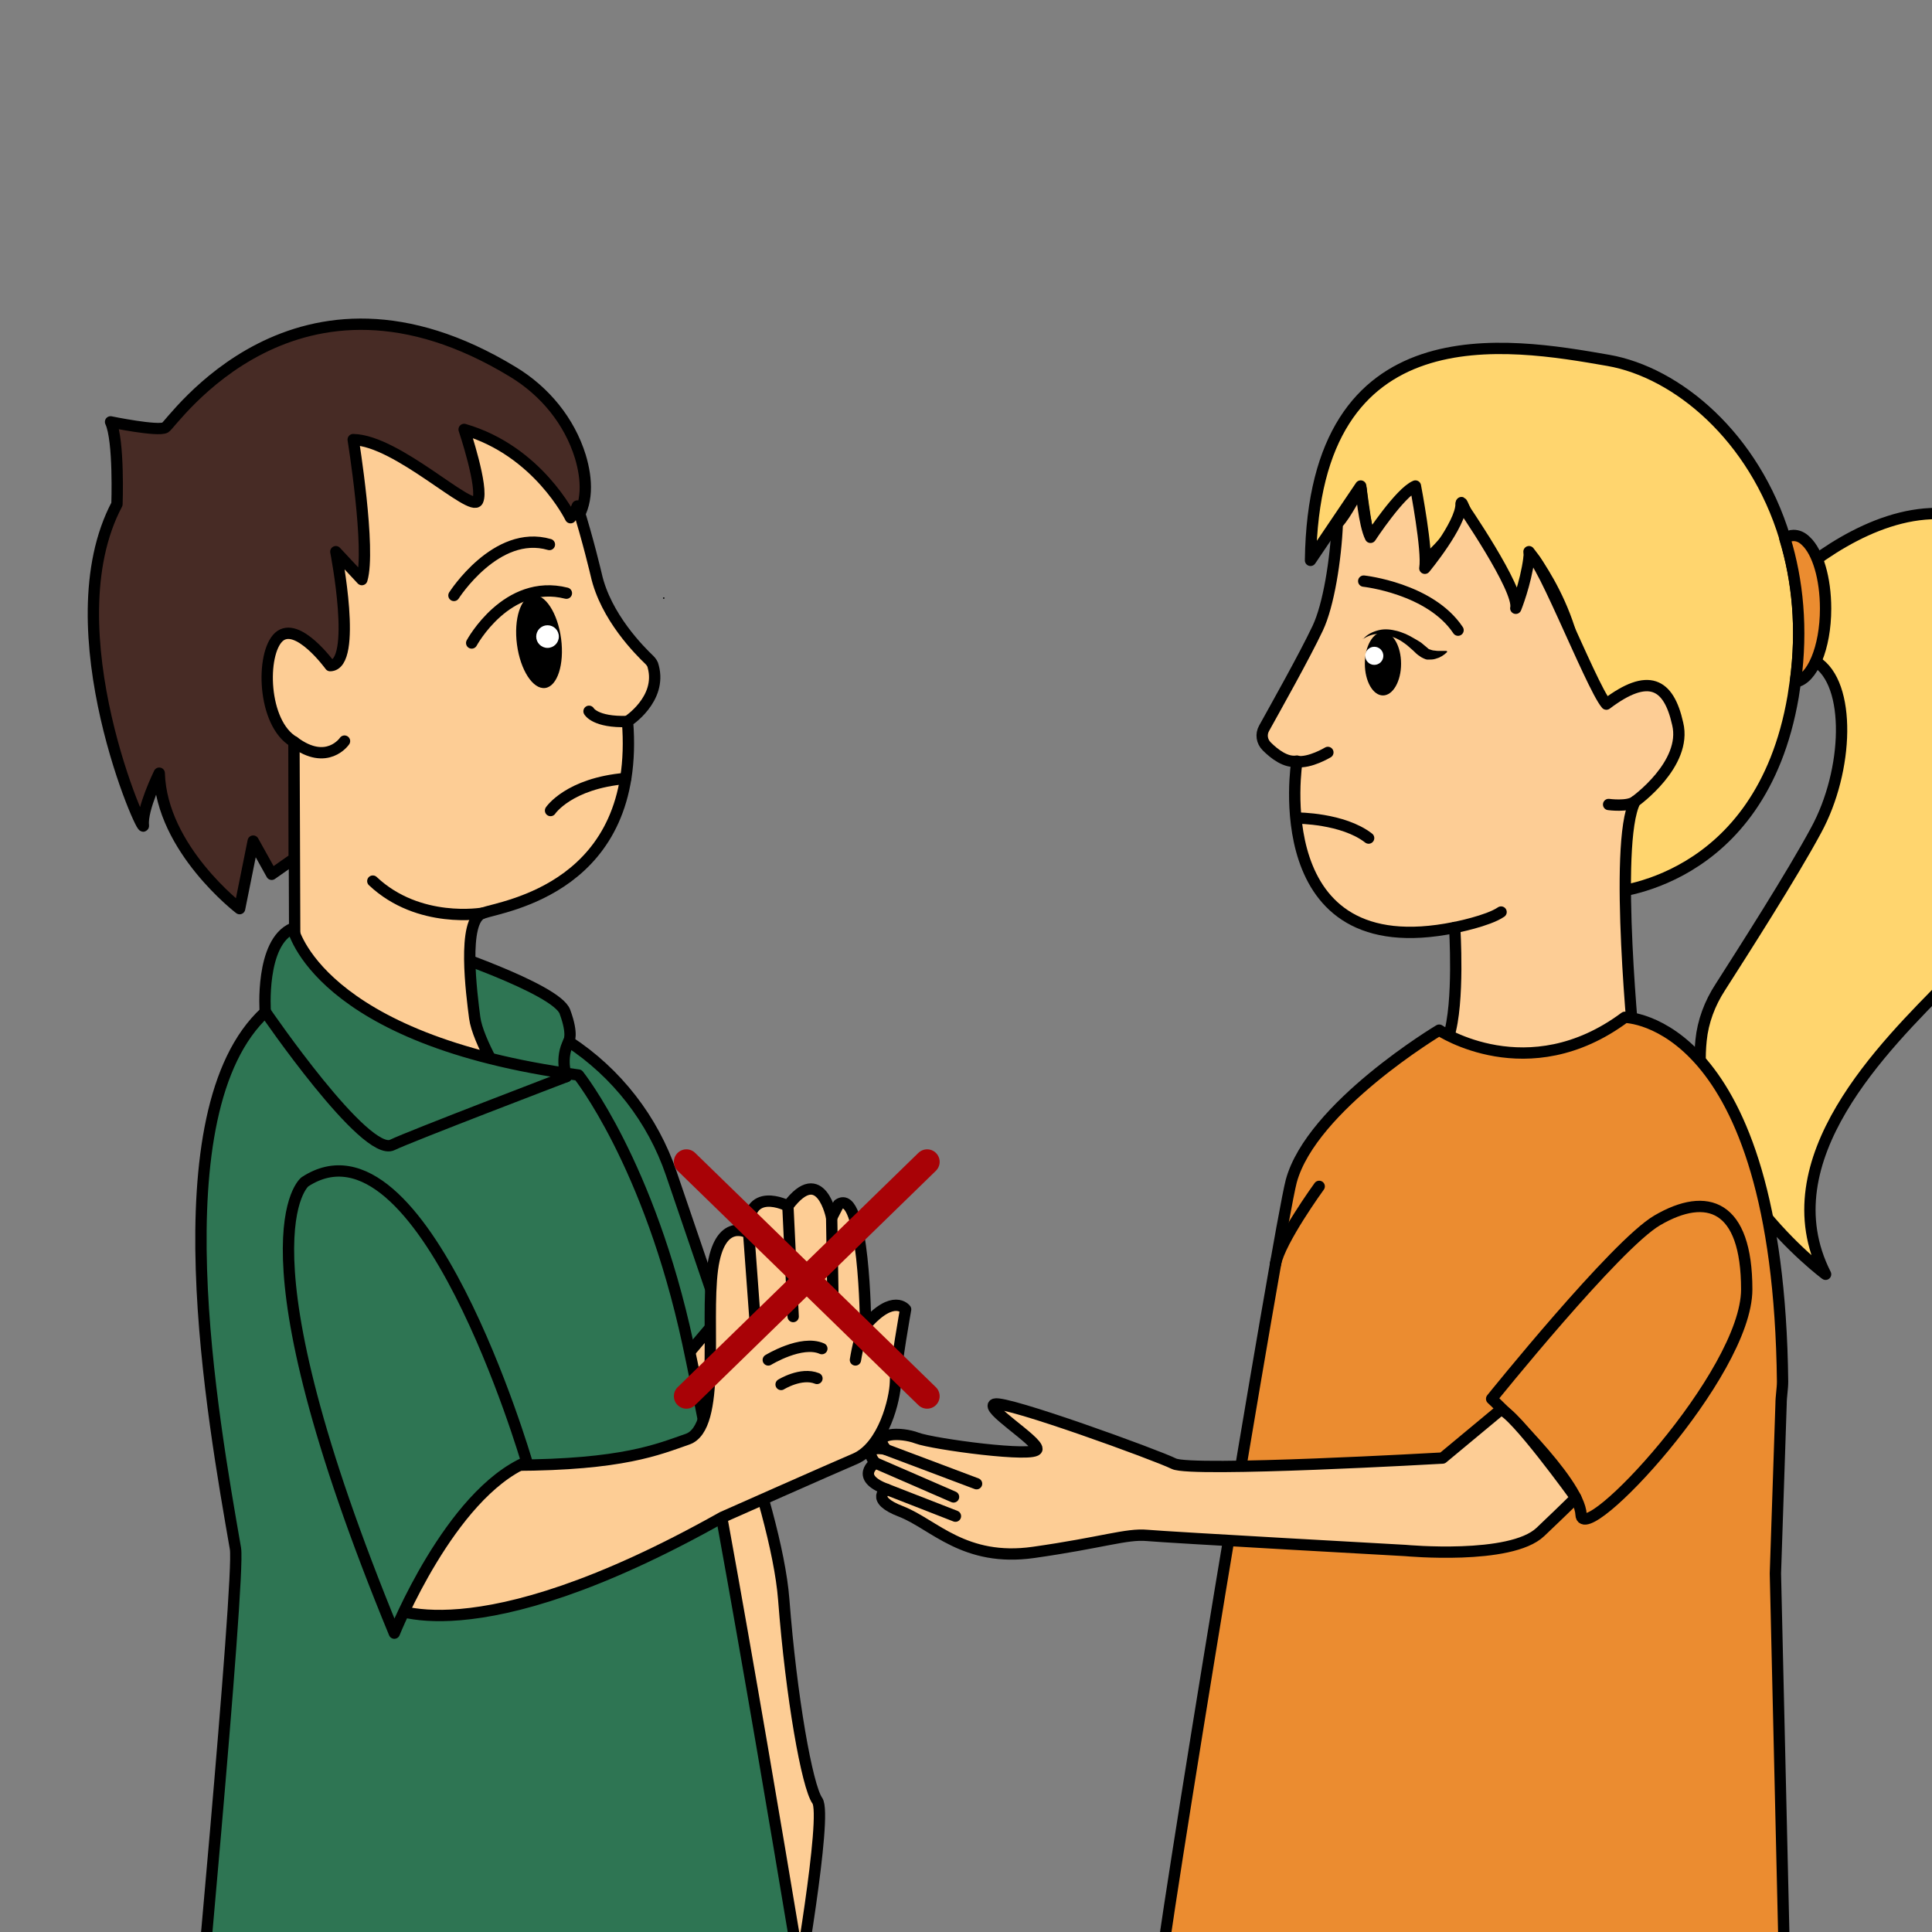 <?xml version="1.0" encoding="utf-8"?>
<!-- Generator: Adobe Illustrator 22.1.0, SVG Export Plug-In . SVG Version: 6.00 Build 0)  -->
<svg version="1.1" id="Слой_3" xmlns="http://www.w3.org/2000/svg" xmlns:xlink="http://www.w3.org/1999/xlink" x="0px" y="0px"
	 viewBox="0 0 512 512" style="enable-background:new 0 0 512 512;" xml:space="preserve">
<rect x="0" y="0" width="512" height="512" fill="#808080" stroke="none"/>
<style type="text/css">
	.st0{fill:#FDCD95;stroke:#000000;stroke-width:3;stroke-linecap:round;stroke-linejoin:round;stroke-miterlimit:10;}
	.st1{fill:#2E7553;stroke:#000000;stroke-width:3;stroke-linecap:round;stroke-linejoin:round;stroke-miterlimit:10;}
	.st2{fill:#472B25;stroke:#000000;stroke-width:3;stroke-linecap:round;stroke-linejoin:round;stroke-miterlimit:10;}
	.st3{fill:none;stroke:#000000;stroke-width:3;stroke-linecap:round;stroke-linejoin:round;stroke-miterlimit:10;}
	.st4{fill:#FFFFFF;}
	.st5{fill:#FFD56E;stroke:#000000;stroke-width:3;stroke-linecap:round;stroke-linejoin:round;stroke-miterlimit:10;}
	.st6{fill:#EB8C30;stroke:#000000;stroke-width:3;stroke-linecap:round;stroke-linejoin:round;stroke-miterlimit:10;}
	.st7{fill:none;stroke:#A80206;stroke-width:6.634;stroke-linecap:round;stroke-linejoin:round;stroke-miterlimit:10;}
</style>
<path class="st0" d="M184.4,345.9c0,0,21.3,52,23.3,78s6.2,49.5,8.9,53.3c2.8,3.8-5.8,52.4-5.8,52.4l-14.9-21.9l-8.1-18.4
	l-18.3-138.1L184.4,345.9z"/>
<path class="st1" d="M115.2,251.3c0,0,32.2,10.6,34.5,16.8c2.3,6.2,1,7.9,1,7.9l0,0c12.7,8.3,22.3,20.6,27.2,35l12.9,37.8
	l-17.1,20.2l-34.4-26.7l-24.5-81.7L115.2,251.3z"/>
<path class="st2" d="M78,227.5l-6,4.2l-4.9-8.8l-3.6,17.9c0,0-20.7-15.8-21.3-35.9c0,0-4.7,9.6-4.2,13.8c0.6,4.2-24.6-51.9-7-85.1
	c0,0,0.6-16.9-1.7-21.8c0,0,12.6,2.6,14.5,1.5c1.8-1,34.6-49.8,92.2-14.7c8.4,5.1,14.9,13,17.8,22.4c1.8,6,2.2,12.7-1.7,17.7
	c0,0-8.6-17.7-28.2-23.4c0,0,5.2,15.6,3.6,18.9c-1.6,3.3-21.3-16-33-16.2c0,0,4.7,29.1,2.3,37.1l-6.9-7.4c0,0,7,29.8-0.4,29.9
	l-11.5,18.7l0,12.3L78,227.5z"/>
<path class="st0" d="M166.3,191.2c3.5,44.1-33,48.9-38.4,50.8c-5.5,1.9-2.9,21.5-2.1,27.7s8.1,17.8,8.1,17.8l-10.7,1.4l-34.4-9.7
	l-10.7-29.4L78,221.3l-0.1-24.7c-8.4-4.9-8.8-23.4-4-27.8c4.9-4.4,13.6,7.6,13.6,7.6c7.4-0.1,1.5-30.2,1.5-30.2l6.9,7.4
	c2.4-8-2.3-37.1-2.3-37.1c11.7,0.2,31.4,19.6,33,16.2s-3.6-18.9-3.6-18.9c19.6,5.7,28.2,23.4,28.2,23.4c0.8-1,1.4-2,1.8-3.1
	c2.8,8.8,5,18.2,5,18.2c2.5,11.2,11.6,20.2,14.1,22.6c0.5,0.5,0.9,1.1,1,1.7C175.5,185.3,166.3,191.2,166.3,191.2z"/>
<path class="st3" d="M91.3,196.4c0,0-4.6,6.8-13.4,0.2"/>
<path class="st3" d="M156.1,188.5c0,0,1.6,3,10.2,2.7"/>
<path class="st3" d="M120.3,157.8c0,0,11.2-17.6,25.3-13.5"/>
<path class="st3" d="M125,170.4c0,0,9.3-17.2,25.1-13.2"/>
<ellipse transform="matrix(0.991 -0.131 0.131 0.991 -21.046 20.189)" cx="142.9" cy="170.1" rx="5.9" ry="12.4"/>
<circle cx="175.9" cy="158.5" r="0.2"/>
<circle class="st4" cx="145.1" cy="168.7" r="3"/>
<path class="st3" d="M127.9,242c0,0-16.9,3-29.1-8.5"/>
<path class="st1" d="M77.6,246c0,0,6.4,29.6,75.7,38.9c0,0,18.7,23.3,29,71.1s31.5,177.3,31.5,177.3s-89.3,10.5-100.6,13.3
	c-10,2.5-62.3,8.1-62.3,8.1S63.7,418,62.4,410.4c-5.9-34.1-20.8-115.8,7.9-142.2C70.3,268.2,68.9,249.7,77.6,246z"/>
<path class="st3" d="M150.1,285.3c0,0-41.6,15.9-46.1,18.1c-7.1,3.6-33.7-35.3-33.7-35.3"/>
<path class="st3" d="M150.1,285.3c0,0-1.8-4.8,0.7-9.4"/>
<path class="st0" d="M102.6,425.6c0,0,22.3,13.9,88.8-23.5c0,0,29.3-13,35.2-15.5c7.6-3.3,10.6-15.9,10.7-20.3
	c0-4.4,2.7-19.3,2.7-19.3s-3.2-4.3-10.6,4.2c0,0-0.3-36.8-7.2-32l-1.8,3.5c0,0-2.8-14.8-11.6-3.1c0,0-11.2-5.8-10.4,7.2
	c0,0-7.7-4.7-9.6,9.6c-1.9,14.4,2.4,41.9-6.6,45c-7.8,2.7-17.1,6.8-46,6.9c-3,0-5.9,1-8.2,2.8c-7.9,6.2-25.7,21.6-25.6,33.7"/>
<line class="st3" x1="200.2" y1="351.2" x2="198.4" y2="326.7"/>
<path class="st1" d="M104.5,432.8c0,0,14.7-36.7,35.1-45.4c0,0-27.6-94.6-58.8-74.2C80.8,313.2,61.4,328.2,104.5,432.8z"/>
<line class="st3" x1="210.2" y1="348.9" x2="208.8" y2="319.6"/>
<line class="st3" x1="220.8" y1="348" x2="220.4" y2="322.6"/>
<path class="st3" d="M226.7,360.4c0,0,1.2-7.6,2.7-9.2"/>
<path class="st3" d="M203.6,360.4c0,0,8.8-5.4,14.2-3"/>
<path class="st3" d="M207,366.9c0,0,5.3-3.3,9.5-1.6"/>
<path class="st3" d="M145.9,214.8c0,0,4.8-7.2,19.9-8.5"/>
<g>
	<path class="st5" d="M483.8,337.7c0,0-36.6-27.1-33-62c0.5-5,2.3-9.8,5.1-14.1c6-9.4,19-29.7,25.4-41.6c8.6-15.8,9.4-38.9-0.1-44.7
		s-9.6-5.8-9.6-5.8s-9.7-2.5-9.3-3.6s44.1-52.4,76.8-17.9c42.5,44.8-6.5,95.4-23,112.3C499.6,277.1,468.4,307.3,483.8,337.7z"/>
	<path class="st5" d="M475.8,180.6c-0.2,1.3-0.4,2.6-0.6,4c-8.6,50.2-49,52-49,52l-11.3-7.2c0,0-2.9-15.4,2.5-38.4
		c5.4-23-12.2-44.8-12.2-44.8c1.1,9.7-7.9,30.1-6.1,25.8c1.8-4.3-12.7-43.2-11.8-38.4c1.2,7.1-12.9,17.9-12.9,17.9
		s-2.2-13.6-3.6-12.9c-1.4,0.7-6.8,9.3-6.8,9.3c-1.4-3.2-3.4-19.1-3.4-19.1l-13.3,19.7c0.9-66.6,52.5-57.6,78.9-53
		c18.3,3.2,38.7,20.3,46.8,47C476.4,153.7,477.7,166.5,475.8,180.6z"/>
	<path class="st0" d="M433.3,212.4c-5.8,11.1,0,67.5,0,67.5l-19.4,9.5c0,0-0.1,0-0.2,0c-3-0.5-32.5-6.2-29.8-14.7
		c2.9-9,1.6-28.9,1.6-28.9c-50.6,10.3-41.8-44.1-41.8-44.1c-2.9,0.5-6-1.9-8-3.9c-1.3-1.3-1.6-3.2-0.7-4.8
		c3.1-5.6,10.7-19.1,14.2-26.5c2.9-6.1,4.8-18.2,5.2-27.7c2.7-2.9,4.6-7.7,6.3-9.2c0,0,0.8,9.5,2.5,12.8c0,0,7.8-11.9,11.9-13.6
		c0,0,3.3,17.2,2.5,21.8c0,0,9.6-11.6,9.6-17c0,0,15.7,22.7,14.5,27.6c0,0,2.6-6.4,3.5-13.3c0.9-6.2,16.4,34,20.5,38.7
		c11.1-8.4,16.5-5.6,18.9,5.2C447.2,202.5,433.3,212.4,433.3,212.4z"/>
	<path class="st3" d="M351.9,199.4c0,0-4.8,2.9-8.2,2.4"/>
	<path class="st3" d="M361.4,154c0,0,17.6,1.9,25,13"/>
	<path class="st3" d="M426.3,213.2c0,0,5.1,0.7,7-0.8"/>
	<g>
		<path d="M361.3,169.3c1-1.2,2.5-1.9,4.1-2.3c1.6-0.4,3.2-0.2,4.8,0.2c0.8,0.2,1.5,0.5,2.3,0.8c0.7,0.3,1.4,0.7,2.1,1.1
			c0.7,0.4,1.4,0.8,2,1.2c0.6,0.5,1.2,1,1.8,1.5l0.1,0.1c-0.1-0.1-0.1,0-0.1-0.1c0,0,0,0,0,0c0,0,0.1,0.1,0.1,0.1
			c0.1,0.1,0.3,0.2,0.4,0.2c0.3,0.1,0.8,0.3,1.2,0.3c0.5,0.1,1,0.1,1.5,0.1c0.5,0,1.1,0,1.7,0l0,0c0.1,0,0.2,0.1,0.2,0.2
			c0,0,0,0.1,0,0.1c-0.4,0.4-0.9,0.8-1.4,1.1c-0.3,0.1-0.5,0.3-0.8,0.4c-0.3,0.1-0.6,0.2-0.9,0.3c-0.6,0.2-1.3,0.2-2,0.2
			c-0.4,0-0.7-0.1-1.1-0.3c-0.2-0.1-0.4-0.2-0.6-0.3c-0.1-0.1-0.2-0.1-0.3-0.2c-0.1-0.1-0.2-0.1-0.4-0.3l0.1,0.1
			c-0.6-0.4-1.1-0.9-1.6-1.4l-1.6-1.4c-0.5-0.4-1.1-0.8-1.7-1.2c-0.6-0.3-1.2-0.7-1.9-0.9c-1.3-0.6-2.6-0.9-4-0.9
			c-1.4,0-2.8,0.5-4,1.3l0,0c-0.1,0-0.2,0-0.2,0C361.3,169.4,361.3,169.3,361.3,169.3z"/>
	</g>
	<ellipse cx="366.5" cy="175.9" rx="4.8" ry="8.4"/>
	<circle class="st4" cx="364.2" cy="173.8" r="2.4"/>
	<path class="st3" d="M385.5,245.8c0,0,8.8-1.7,12.3-4.1"/>
	<path class="st6" d="M483.8,161.3c0,10.4-3.6,18.8-8,19.4c1.9-14.1,0.6-26.9-2.8-38c0.7-0.5,1.5-0.8,2.3-0.8c1.2,0,2.3,0.5,3.3,1.5
		C481.7,146.3,483.8,153.2,483.8,161.3z"/>
	<path class="st6" d="M381.4,273c0,0,23.5,15.7,49.2-3.4c0,0,40.7,0,41.8,96.5c0,2-0.4,4-0.4,6l-1.5,44.9l2.4,103.3l-10,2.5
		c0,0-155.9,11.8-155.9,3.9s31.9-201.2,35.2-213.7C347.6,293.2,381.4,273,381.4,273z"/>
	<path class="st3" d="M349.6,314.4c0,0-10.4,14.3-11.6,20.6"/>
	<path class="st6" d="M395.3,370.7c0,0,23.3,21.7,23.7,30.7c0.4,9,43.9-37.2,43.9-59.7c0-22.4-10.5-26-23.7-18.3
		C428.2,329.8,395.3,370.7,395.3,370.7z"/>
	<g>
		<path class="st0" d="M397.7,373.6l-15.4,12.8c0,0-66.6,3.8-71.2,1.5c-4.6-2.3-44.5-16.8-47.5-15.8c-2.9,1,11.3,9.6,11.2,11.9
			c-0.1,2.4-27.6-1.3-31.8-2.9c-4.2-1.6-12.2-1.6-8.2,3c0,0-6.7-1.6-2.9,3.6c0,0-5.6,3.8,3.1,7c0,0-4.8,2.6,3.9,5.9
			c8.6,3.4,16.7,13.4,35,10.8c18.3-2.6,24.6-5,30.1-4.5c5.4,0.5,68.5,4,68.5,4s27.8,2.6,35.7-4.9s9.4-9.1,9.4-9.1
			S401.1,374,397.7,373.6z"/>
		<line class="st3" x1="253.2" y1="401.8" x2="235" y2="394.7"/>
		<line class="st3" x1="252.7" y1="396.7" x2="232" y2="387.7"/>
		<line class="st3" x1="258.8" y1="393.2" x2="234.9" y2="384.2"/>
	</g>
	<path class="st3" d="M343.8,216.8c0,0,12.1,0,18.9,5.3"/>
</g>
<g>
	<line class="st7" x1="245.7" y1="307.9" x2="181.9" y2="370"/>
	<line class="st7" x1="181.9" y1="307.9" x2="245.7" y2="370"/>
</g>
</svg>
